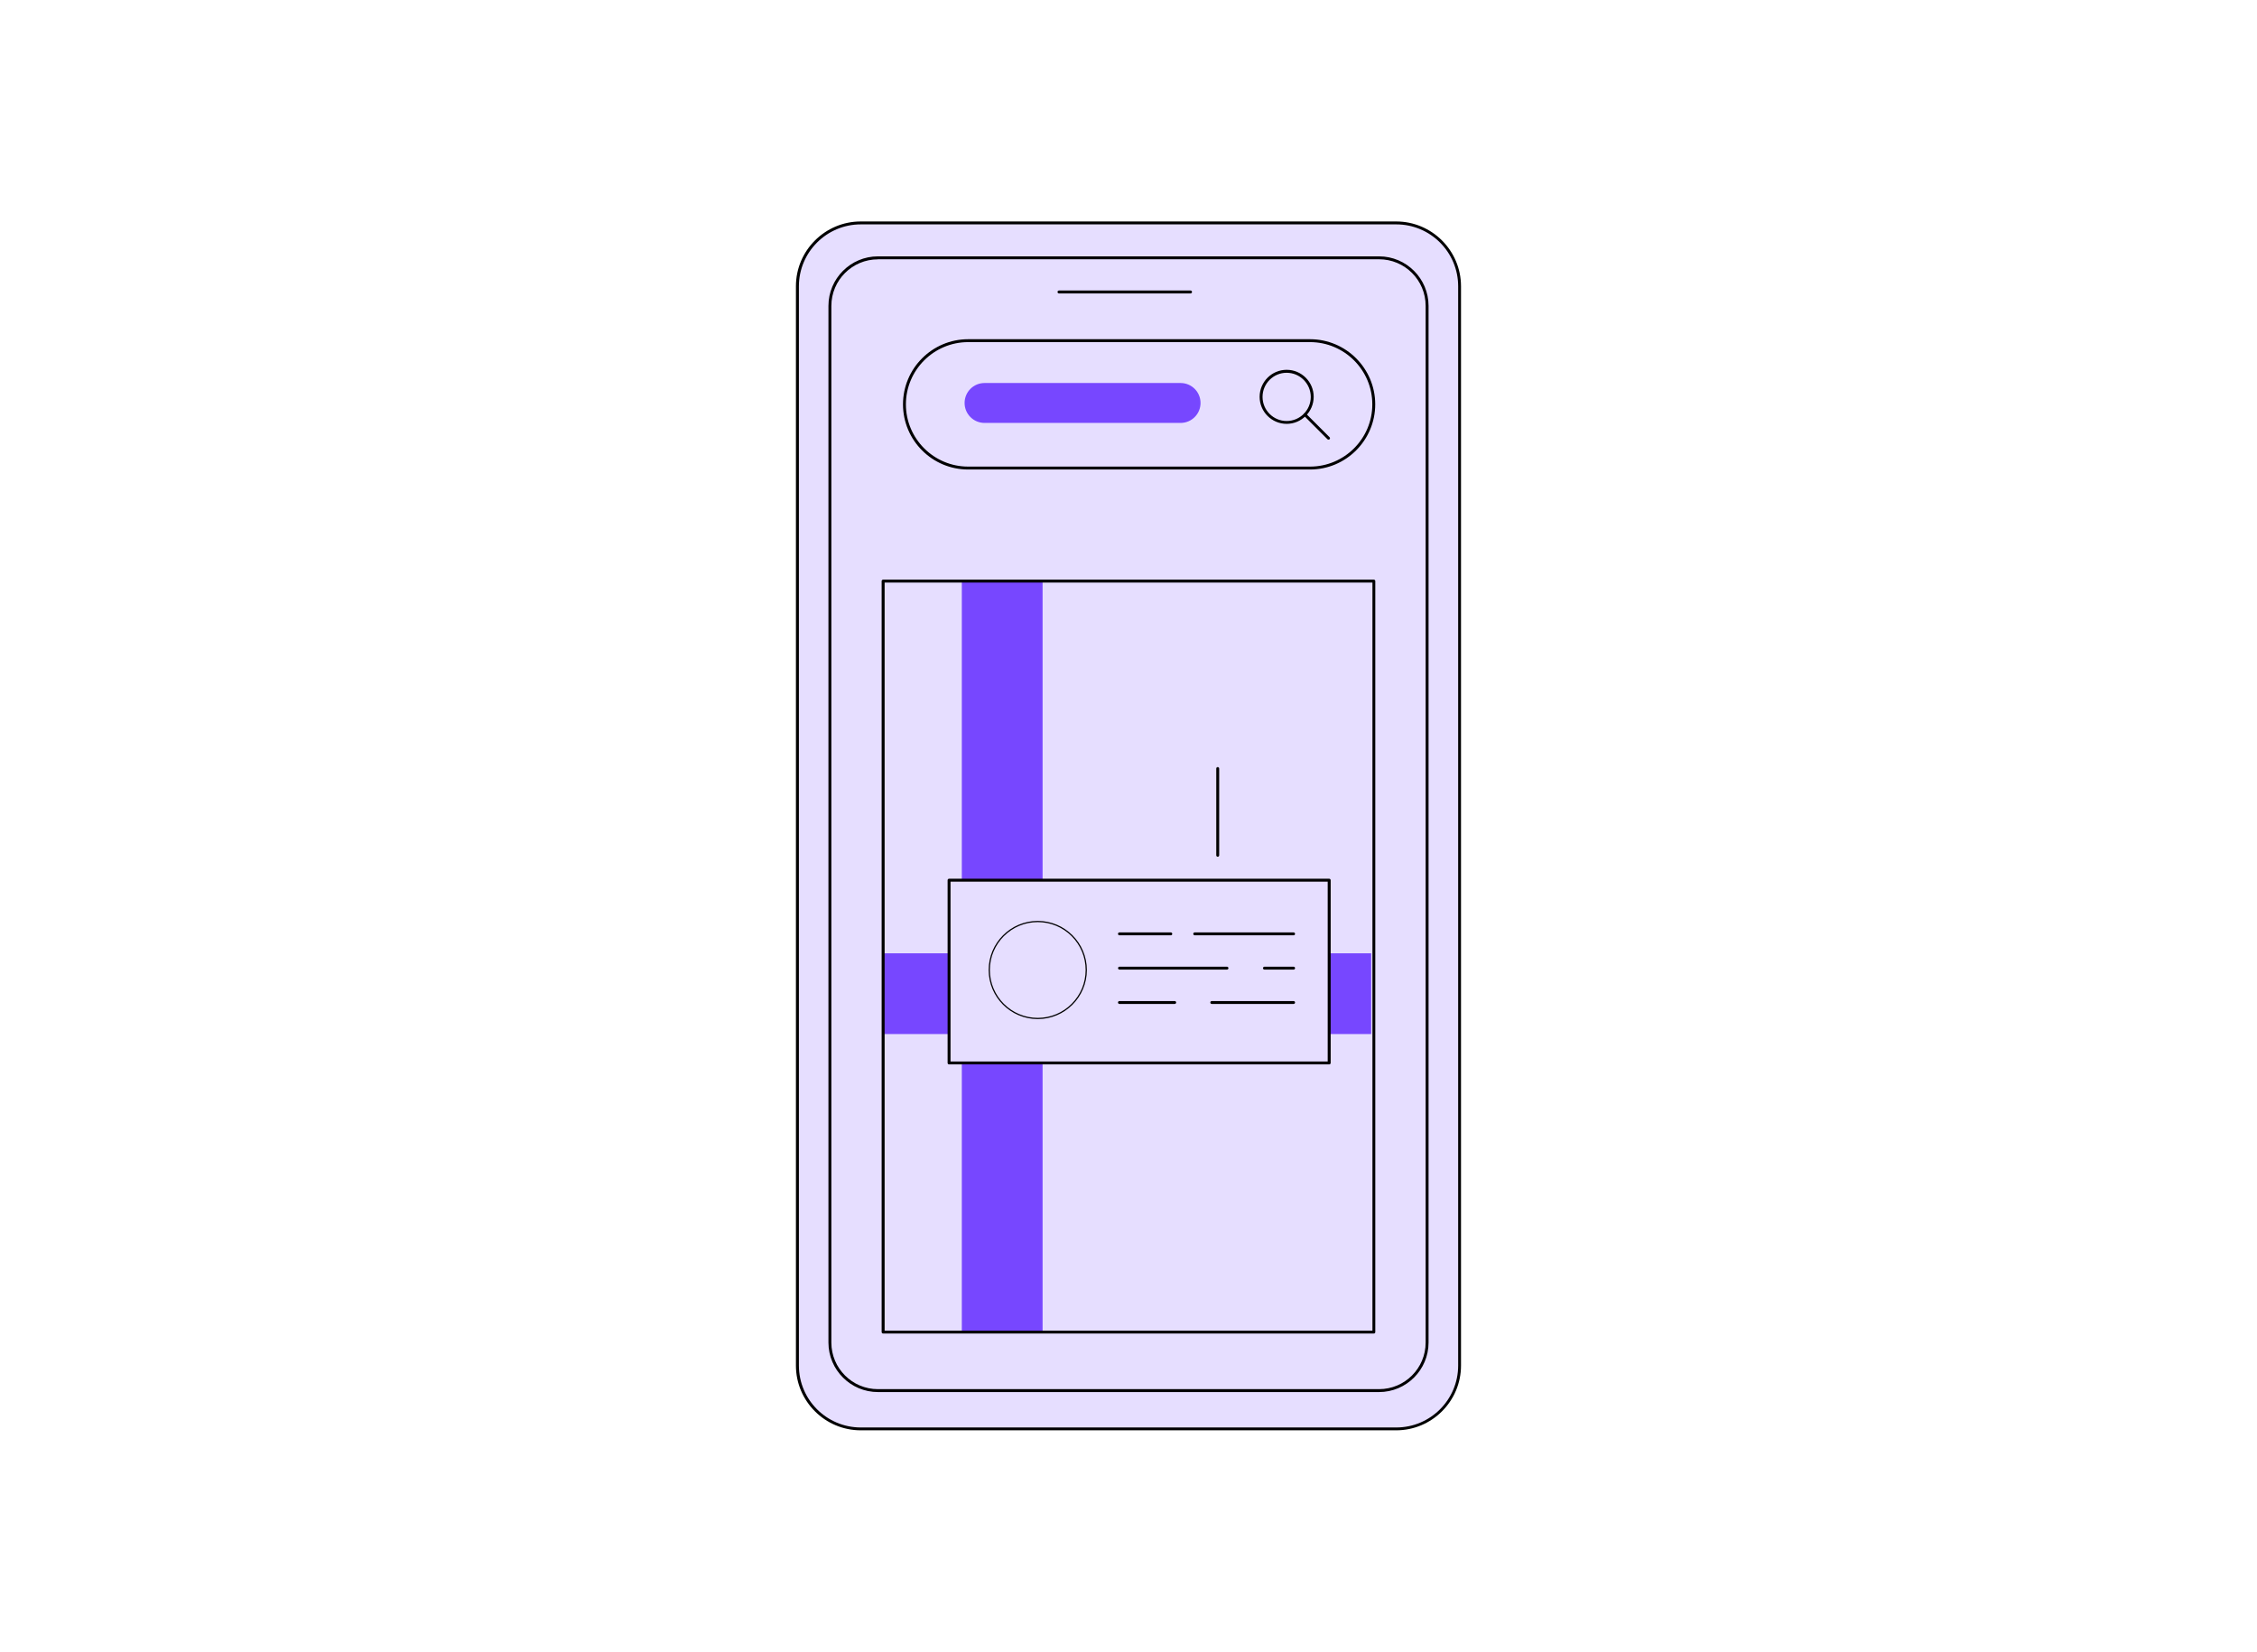 <svg xmlns="http://www.w3.org/2000/svg" width="373" height="273" viewBox="0 0 373 273" fill="none"><path d="M142.264 236.156H230.747C236.503 236.156 241.221 231.439 241.221 225.684V47.316C241.221 41.562 236.503 36.844 230.747 36.844H142.264C136.508 36.844 131.79 41.562 131.79 47.316V225.695C131.79 231.45 136.497 236.156 142.264 236.156Z" fill="#E6DEFF"/><path d="M230.736 236.396H142.253C136.344 236.396 131.538 231.592 131.538 225.684V47.316C131.538 41.409 136.344 36.604 142.253 36.604H230.736C236.645 36.604 241.451 41.409 241.451 47.316V225.695C241.451 231.592 236.645 236.396 230.736 236.396ZM142.264 37.084C136.617 37.084 132.03 41.671 132.03 47.316V225.695C132.03 231.34 136.617 235.927 142.264 235.927H230.747C236.394 235.927 240.981 231.34 240.981 225.695V47.316C240.981 41.671 236.394 37.084 230.747 37.084H142.264Z" fill="black"/><path d="M145.093 229.833H227.907C232.276 229.833 235.847 226.262 235.847 221.894V50.549C235.847 46.181 232.276 42.61 227.907 42.61H145.093C140.724 42.61 137.153 46.181 137.153 50.549V221.894C137.153 226.262 140.724 229.833 145.093 229.833Z" fill="#E6DEFF"/><path d="M227.907 230.074H145.093C140.582 230.074 136.912 226.404 136.912 221.894V50.549C136.912 46.039 140.582 42.37 145.093 42.37H227.907C232.418 42.37 236.088 46.039 236.088 50.549V221.894C236.088 226.404 232.418 230.074 227.907 230.074ZM145.093 42.861C140.844 42.861 137.393 46.312 137.393 50.56V221.894C137.393 226.142 140.844 229.593 145.093 229.593H227.907C232.156 229.593 235.607 226.142 235.607 221.894V50.549C235.607 46.301 232.156 42.85 227.907 42.85H145.093V42.861Z" fill="black"/><path d="M196.756 48.496H175.01C174.879 48.496 174.769 48.387 174.769 48.256C174.769 48.125 174.879 48.016 175.01 48.016H196.756C196.887 48.016 196.996 48.125 196.996 48.256C196.996 48.387 196.887 48.496 196.756 48.496Z" fill="black"/><path d="M172.301 96.041H158.954V220.158H172.301V96.041Z" fill="#7747FF"/><path d="M145.948 157.559V170.903H226.61V157.559H145.948Z" fill="#7747FF"/><path d="M227.044 220.398H145.945C145.814 220.398 145.705 220.289 145.705 220.158V96.041C145.705 95.91 145.814 95.801 145.945 95.801H227.044C227.175 95.801 227.284 95.91 227.284 96.041V220.158C227.295 220.289 227.186 220.398 227.044 220.398ZM146.196 219.918H226.815V96.282H146.196V219.918Z" fill="black"/><path d="M195.107 69.899H162.711C160.887 69.899 159.412 68.425 159.412 66.601C159.412 64.777 160.887 63.303 162.711 63.303H195.107C196.931 63.303 198.405 64.777 198.405 66.601C198.405 68.425 196.931 69.899 195.107 69.899Z" fill="#7747FF"/><path d="M216.504 77.598H160.002C154.06 77.598 149.233 72.771 149.233 66.831C149.233 60.89 154.06 56.063 160.002 56.063H216.504C222.446 56.063 227.273 60.89 227.273 66.831C227.273 72.76 222.446 77.598 216.504 77.598ZM160.002 56.544C154.334 56.544 149.713 61.163 149.713 66.831C149.713 72.498 154.334 77.117 160.002 77.117H216.504C222.173 77.117 226.793 72.498 226.793 66.831C226.793 61.163 222.173 56.544 216.504 56.544H160.002Z" fill="black"/><path d="M212.637 70.052C210.18 70.052 208.17 68.054 208.17 65.586C208.17 63.129 210.169 61.12 212.637 61.12C215.095 61.12 217.105 63.118 217.105 65.586C217.094 68.054 215.095 70.052 212.637 70.052ZM212.637 61.611C210.442 61.611 208.651 63.402 208.651 65.597C208.651 67.792 210.442 69.583 212.637 69.583C214.833 69.583 216.624 67.792 216.624 65.597C216.613 63.402 214.833 61.611 212.637 61.611Z" fill="black"/><path d="M219.562 72.662C219.497 72.662 219.442 72.64 219.387 72.597L215.499 68.709C215.401 68.611 215.401 68.458 215.499 68.371C215.597 68.283 215.75 68.272 215.838 68.371L219.726 72.258C219.824 72.356 219.824 72.509 219.726 72.597C219.682 72.629 219.617 72.662 219.562 72.662Z" fill="black"/><path d="M219.671 145.476H156.846V175.681H219.671V145.476Z" fill="#E6DEFF"/><path d="M219.671 175.921H156.846C156.715 175.921 156.605 175.812 156.605 175.681V145.476C156.605 145.345 156.715 145.236 156.846 145.236H219.671C219.802 145.236 219.912 145.345 219.912 145.476V175.681C219.912 175.812 219.802 175.921 219.671 175.921ZM157.086 175.441H219.42V145.716H157.086V175.441Z" fill="black"/><path d="M213.784 154.584H197.444C197.313 154.584 197.204 154.474 197.204 154.343C197.204 154.212 197.313 154.103 197.444 154.103H213.784C213.915 154.103 214.024 154.212 214.024 154.343C214.024 154.474 213.926 154.584 213.784 154.584Z" fill="black"/><path d="M193.49 154.584H185.004C184.873 154.584 184.763 154.474 184.763 154.343C184.763 154.212 184.873 154.103 185.004 154.103H193.49C193.621 154.103 193.731 154.212 193.731 154.343C193.731 154.474 193.632 154.584 193.49 154.584Z" fill="black"/><path d="M213.784 160.251H208.967C208.836 160.251 208.727 160.142 208.727 160.011C208.727 159.88 208.836 159.771 208.967 159.771H213.784C213.915 159.771 214.024 159.88 214.024 160.011C214.024 160.142 213.926 160.251 213.784 160.251Z" fill="black"/><path d="M202.774 160.251H185.015C184.883 160.251 184.774 160.142 184.774 160.011C184.774 159.88 184.883 159.771 185.015 159.771H202.774C202.905 159.771 203.015 159.88 203.015 160.011C203.015 160.142 202.905 160.251 202.774 160.251Z" fill="black"/><path d="M213.784 165.929H200.262C200.131 165.929 200.022 165.82 200.022 165.689C200.022 165.558 200.131 165.449 200.262 165.449H213.784C213.915 165.449 214.024 165.558 214.024 165.689C214.024 165.82 213.926 165.929 213.784 165.929Z" fill="black"/><path d="M194.135 165.929H185.004C184.873 165.929 184.763 165.82 184.763 165.689C184.763 165.558 184.873 165.449 185.004 165.449H194.135C194.266 165.449 194.375 165.558 194.375 165.689C194.375 165.82 194.266 165.929 194.135 165.929Z" fill="black"/><path d="M179.519 160.316C179.519 164.742 175.93 168.33 171.504 168.33C167.077 168.33 163.488 164.742 163.488 160.316C163.488 155.89 167.077 152.303 171.504 152.303C175.93 152.303 179.519 155.89 179.519 160.316Z" fill="#E6DEFF" stroke="black" stroke-width="0.2"/><path d="M201.245 141.6C201.114 141.6 201.005 141.49 201.005 141.359V127.021C201.005 126.89 201.114 126.781 201.245 126.781C201.376 126.781 201.486 126.89 201.486 127.021V141.359C201.486 141.49 201.376 141.6 201.245 141.6Z" fill="black"/></svg>